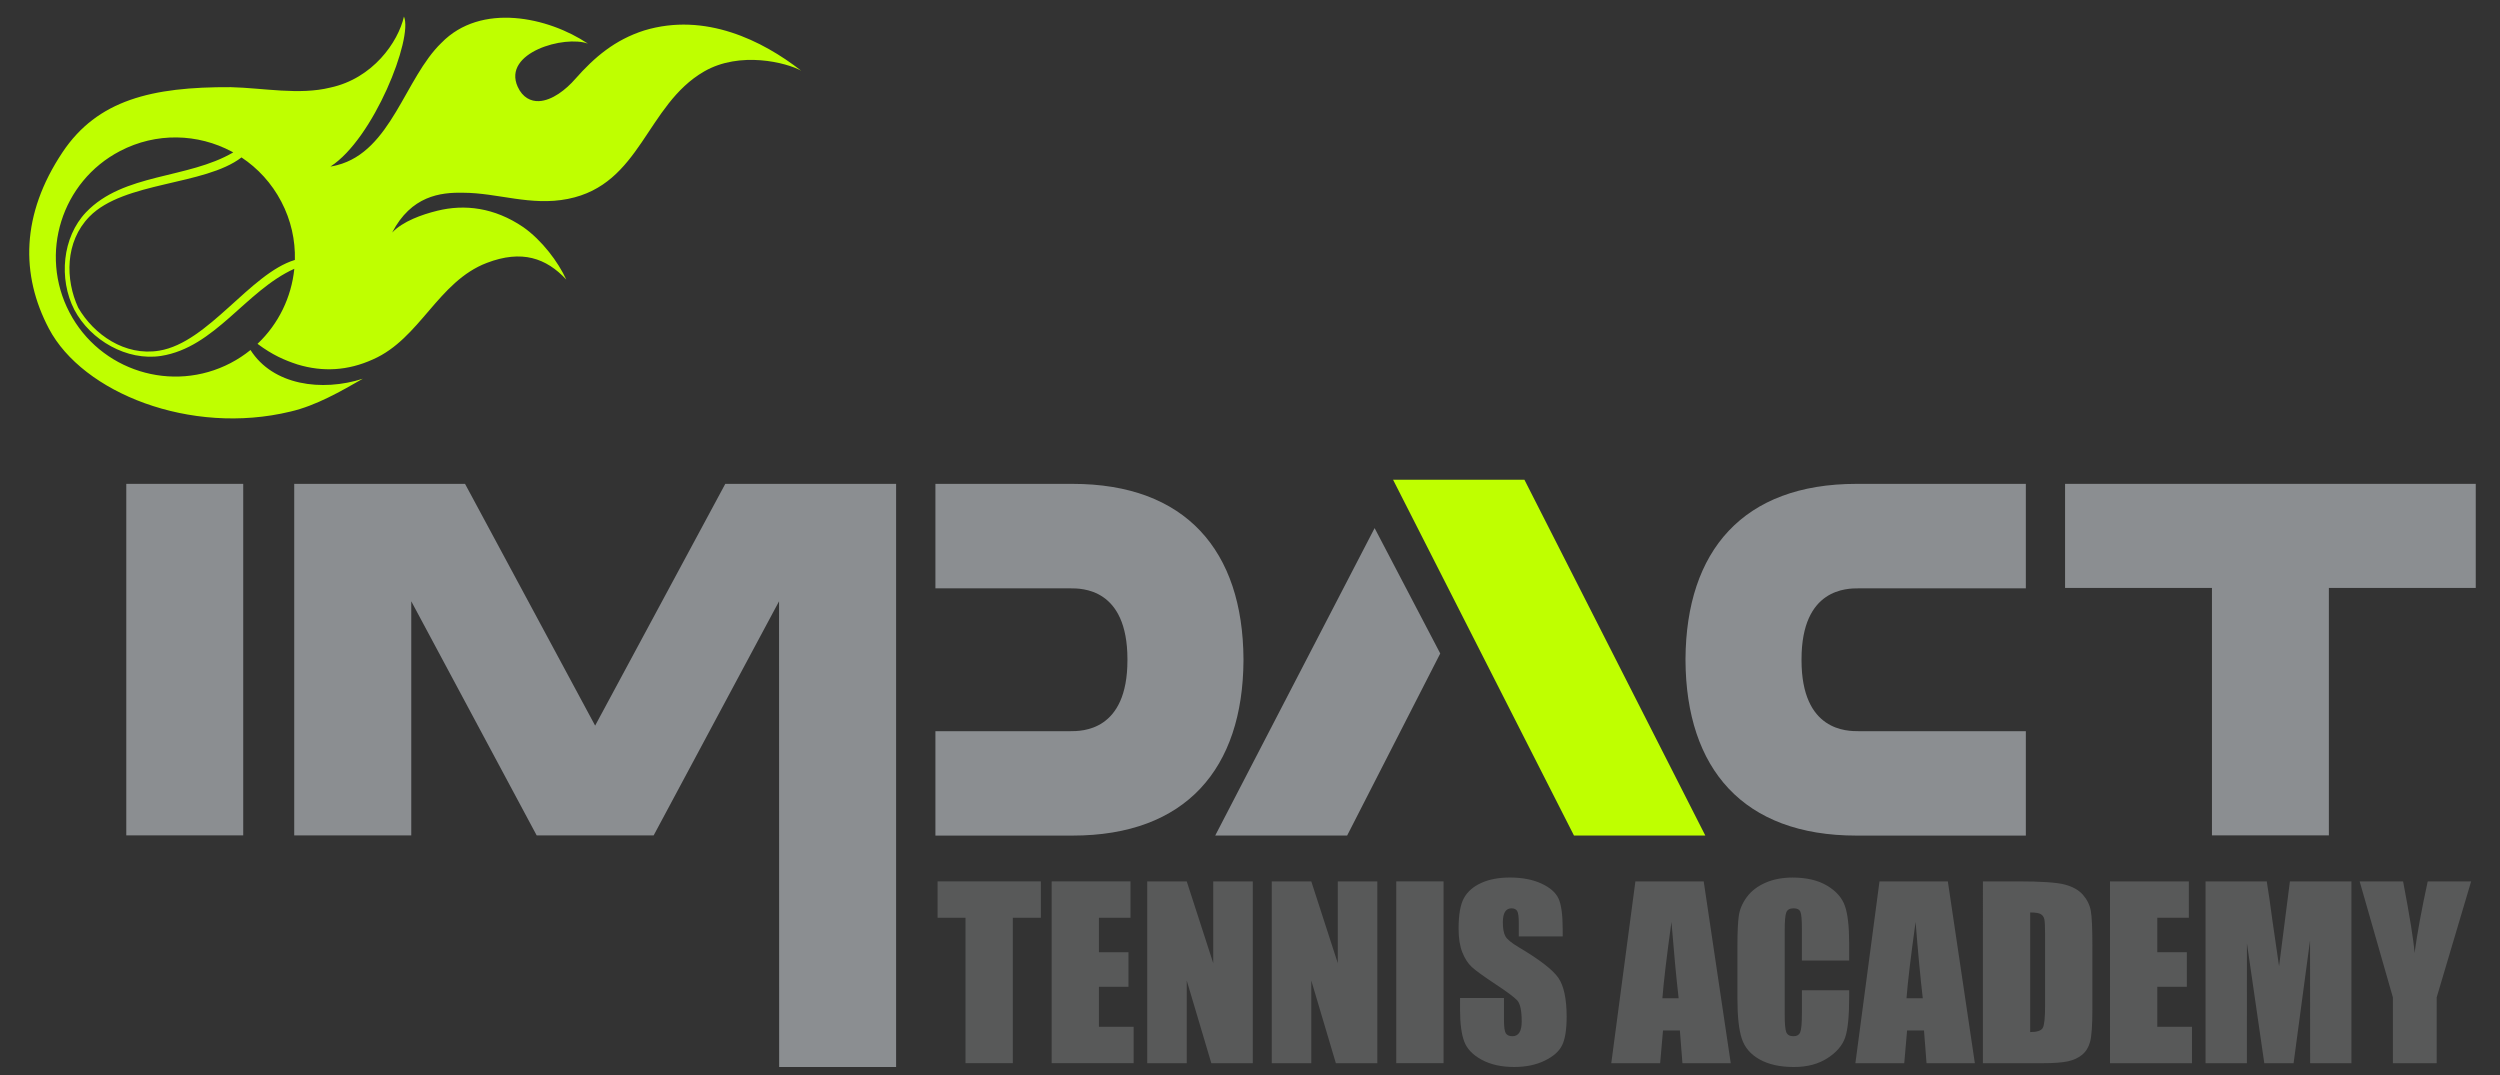 <?xml version="1.0" encoding="utf-8"?>
<!-- Generator: Adobe Illustrator 16.0.0, SVG Export Plug-In . SVG Version: 6.00 Build 0)  -->
<!DOCTYPE svg PUBLIC "-//W3C//DTD SVG 1.1//EN" "http://www.w3.org/Graphics/SVG/1.1/DTD/svg11.dtd">
<svg version="1.1" id="Layer_1" xmlns="http://www.w3.org/2000/svg" xmlns:xlink="http://www.w3.org/1999/xlink" x="0px" y="0px"
	 width="500px" height="215px" viewBox="0 0 500 215" enable-background="new 0 0 500 215" xml:space="preserve">
<rect x="0" y="0" width="500" height="215" fill="#333333" stroke="none"/>
<g display="none">
	<path display="inline" fill="#0F1823" d="M3.869,250.007c0,135.863,110.14,245.996,246.004,245.996
		c135.854,0,245.997-110.133,245.997-245.996c0-135.864-110.143-246.004-245.997-246.004C114.009,4.003,3.869,114.143,3.869,250.007
		z"/>
	<path display="inline" fill="#FFFFFF" d="M374.596,174.091c-9.082,4.033-18.86,6.749-29.098,7.979
		c10.467-6.273,18.501-16.213,22.271-28.033c-9.793,5.807-20.627,10.015-32.188,12.279c-9.221-9.84-22.404-15.998-36.985-15.998
		c-27.968,0-50.653,22.707-50.653,50.682c0,3.979,0.432,7.827,1.305,11.538c-42.113-2.127-79.439-22.272-104.447-52.962
		c-4.362,7.514-6.86,16.221-6.86,25.509c0,17.56,8.948,33.084,22.544,42.173c-8.301-0.252-16.125-2.547-22.961-6.326v0.627
		c0,24.56,17.46,45.043,40.659,49.687c-4.254,1.194-8.726,1.784-13.359,1.784c-3.263,0-6.446-0.293-9.526-0.889
		c6.443,20.112,25.15,34.781,47.327,35.18c-17.342,13.59-39.194,21.69-62.928,21.69c-4.094,0-8.133-0.229-12.093-0.694
		c22.426,14.367,49.063,22.763,77.676,22.763c93.223,0,144.173-77.216,144.173-144.204c0-2.195-0.045-4.393-0.131-6.557
		C359.225,193.174,367.824,184.252,374.596,174.091"/>
</g>
<g display="none">
	<path display="inline" fill="#0F1823" d="M3.869,250.007c0,135.854,110.14,245.996,246.004,245.996
		c135.854,0,245.997-110.142,245.997-245.996c0-135.864-110.143-246.004-245.997-246.004C114.009,4.003,3.869,114.143,3.869,250.007
		z"/>
	<path display="inline" fill="#FFFFFF" d="M318.273,140.486H183.911c-23.34,0-42.331,18.982-42.331,42.326v44.715v89.666
		c0,23.345,18.99,42.326,42.331,42.326h134.364c23.345,0,42.334-18.981,42.334-42.326v-89.666v-44.715
		C360.609,159.471,341.619,140.486,318.273,140.486z M330.425,165.734l4.845-0.014v4.819v32.304l-37.011,0.115l-0.131-37.124
		L330.425,165.734z M219.841,227.527c7.005-9.709,18.39-16.075,31.255-16.075c12.861,0,24.247,6.366,31.247,16.075
		c4.576,6.334,7.308,14.078,7.308,22.479c0,21.255-17.299,38.539-38.555,38.539c-21.255,0-38.547-17.284-38.547-38.539
		C212.55,241.605,215.277,233.863,219.841,227.527z M339.27,317.191c0,11.576-9.409,20.979-20.993,20.979H183.911
		c-11.58,0-20.987-9.403-20.987-20.979v-89.666h32.698c-2.831,6.947-4.415,14.531-4.415,22.479
		c0,33.017,26.864,59.896,59.891,59.896c33.023,0,59.888-26.879,59.888-59.896c0-7.95-1.601-15.532-4.414-22.479h32.698V317.191
		L339.27,317.191z"/>
</g>
<g display="none">
	<path display="inline" fill="#0F1823" d="M3.869,250.369c0,135.854,110.14,245.996,246.004,245.996
		c135.854,0,245.997-110.143,245.997-245.996c0-135.864-110.143-246.004-245.997-246.004C114.009,4.365,3.869,114.505,3.869,250.369
		z"/>
	<g id="FULL_COLOR_ICON_1_" display="inline">
		<g id="TYPE_A_1_">
			<g>
				<path fill="#FFFFFF" d="M410.641,228.938c0-71.386-71.567-129.466-159.548-129.466c-87.963,0-159.54,58.081-159.54,129.466
					c0,64.002,56.757,117.608,133.426,127.738c5.195,1.116,12.269,3.428,14.056,7.865c1.61,4.033,1.052,10.354,0.517,14.432
					c0,0-1.872,11.254-2.277,13.656c-0.696,4.032-3.206,15.777,13.818,8.6c17.035-7.176,91.882-54.102,125.354-92.633h-0.008
					C399.563,283.238,410.641,257.516,410.641,228.938"/>
				<g>
					<path fill="#414042" d="M218.678,194.438h-11.194c-1.714,0-3.106,1.394-3.106,3.106v69.519c0,1.707,1.393,3.102,3.106,3.102
						h11.194c1.714,0,3.106-1.395,3.106-3.102v-69.519C221.785,195.831,220.392,194.438,218.678,194.438"/>
					<path fill="#414042" d="M295.704,194.438h-11.188c-1.713,0-3.104,1.394-3.104,3.106v41.302l-31.86-43.022
						c-0.077-0.115-0.157-0.216-0.245-0.314c-0.008-0.007-0.012-0.015-0.02-0.022c-0.061-0.069-0.122-0.131-0.187-0.191
						c-0.019-0.016-0.034-0.039-0.057-0.054c-0.05-0.046-0.107-0.101-0.165-0.138c-0.027-0.023-0.054-0.047-0.08-0.063
						c-0.054-0.038-0.107-0.076-0.161-0.113c-0.03-0.017-0.062-0.039-0.096-0.055c-0.054-0.03-0.11-0.068-0.165-0.092
						c-0.034-0.016-0.065-0.039-0.1-0.055c-0.057-0.022-0.114-0.045-0.18-0.068c-0.034-0.016-0.065-0.03-0.1-0.038
						c-0.061-0.022-0.123-0.045-0.184-0.062c-0.034-0.006-0.068-0.015-0.106-0.022c-0.062-0.015-0.119-0.031-0.18-0.045
						c-0.042-0.009-0.088-0.009-0.13-0.017c-0.053-0.008-0.11-0.015-0.164-0.021c-0.053,0-0.107-0.008-0.161-0.008
						c-0.038,0-0.068-0.008-0.111-0.008h-11.186c-1.717,0-3.11,1.393-3.11,3.105v69.52c0,1.707,1.393,3.101,3.11,3.101h11.186
						c1.722,0,3.114-1.394,3.114-3.101V225.77l31.895,43.084c0.223,0.307,0.497,0.56,0.788,0.766
						c0.017,0.008,0.023,0.016,0.031,0.023c0.062,0.037,0.129,0.084,0.199,0.112c0.028,0.019,0.053,0.032,0.081,0.047
						c0.048,0.03,0.103,0.054,0.146,0.076c0.055,0.021,0.102,0.045,0.152,0.062c0.029,0.018,0.063,0.023,0.093,0.039
						c0.076,0.021,0.138,0.047,0.214,0.067c0.018,0,0.031,0.009,0.047,0.009c0.243,0.067,0.521,0.106,0.795,0.106h11.188
						c1.721,0,3.104-1.394,3.104-3.101v-69.52C298.811,195.831,297.425,194.438,295.704,194.438"/>
					<path fill="#414042" d="M191.704,252.757h-30.41v-55.212c0-1.714-1.389-3.105-3.106-3.105h-11.19
						c-1.714,0-3.111,1.393-3.111,3.105v69.512l0,0c0,0.834,0.333,1.592,0.873,2.149c0.011,0.017,0.022,0.03,0.042,0.046
						c0.015,0.016,0.03,0.031,0.045,0.047c0.559,0.535,1.313,0.864,2.143,0.864h0.008h44.706c1.714,0,3.103-1.394,3.103-3.106
						v-11.192C194.807,254.148,193.417,252.757,191.704,252.757"/>
					<path fill="#414042" d="M357.511,211.846c1.714,0,3.1-1.386,3.1-3.106v-11.187c0-1.722-1.386-3.113-3.1-3.113h-44.715l0,0
						c-0.842,0-1.591,0.336-2.157,0.879c-0.008,0.008-0.021,0.022-0.028,0.031c-0.022,0.022-0.039,0.039-0.056,0.053
						c-0.526,0.56-0.864,1.316-0.864,2.143v0.008v69.504l0,0c0,0.834,0.338,1.592,0.872,2.148c0.017,0.018,0.031,0.029,0.048,0.046
						c0.008,0.017,0.028,0.031,0.046,0.047c0.551,0.535,1.308,0.864,2.142,0.864l0,0h44.715c1.715,0,3.101-1.395,3.101-3.105
						v-11.193c0-1.715-1.386-3.105-3.101-3.105h-30.405v-11.753h30.405c1.715,0,3.101-1.394,3.101-3.106v-11.193
						c0-1.714-1.386-3.105-3.101-3.105h-30.405v-11.752h30.404L357.511,211.846L357.511,211.846z"/>
				</g>
			</g>
		</g>
	</g>
</g>
<g display="none">
	<path display="inline" fill="#0F1823" d="M3.869,250.369c0,135.854,110.14,245.996,246.004,245.996
		c135.854,0,245.997-110.143,245.997-245.996c0-135.864-110.143-246.004-245.997-246.004C114.009,4.365,3.869,114.505,3.869,250.369
		z"/>
	<g id="FULL_COLOR_ICON_2_" display="inline">
		<g id="TYPE_A_2_">
			<g>
				<path fill="#FFFFFF" d="M410.641,228.938c0-71.386-71.567-129.466-159.548-129.466c-87.963,0-159.54,58.081-159.54,129.466
					c0,64.002,56.757,117.608,133.426,127.738c5.195,1.116,12.269,3.428,14.056,7.865c1.61,4.033,1.052,10.354,0.517,14.432
					c0,0-1.872,11.254-2.277,13.656c-0.696,4.032-3.206,15.777,13.818,8.6c17.035-7.176,91.882-54.102,125.354-92.633h-0.008
					C399.563,283.238,410.641,257.516,410.641,228.938"/>
				<g>
					<path fill="#414042" d="M218.678,194.438h-11.194c-1.714,0-3.106,1.394-3.106,3.106v69.519c0,1.707,1.393,3.102,3.106,3.102
						h11.194c1.714,0,3.106-1.395,3.106-3.102v-69.519C221.785,195.831,220.392,194.438,218.678,194.438"/>
					<path fill="#414042" d="M295.704,194.438h-11.188c-1.713,0-3.104,1.394-3.104,3.106v41.302l-31.86-43.022
						c-0.077-0.115-0.157-0.216-0.245-0.314c-0.008-0.007-0.012-0.015-0.02-0.022c-0.061-0.069-0.122-0.131-0.187-0.191
						c-0.019-0.016-0.034-0.039-0.057-0.054c-0.05-0.046-0.107-0.101-0.165-0.138c-0.027-0.023-0.054-0.047-0.08-0.063
						c-0.054-0.038-0.107-0.076-0.161-0.113c-0.03-0.017-0.062-0.039-0.096-0.055c-0.054-0.03-0.11-0.068-0.165-0.092
						c-0.034-0.016-0.065-0.039-0.1-0.055c-0.057-0.022-0.114-0.045-0.18-0.068c-0.034-0.016-0.065-0.03-0.1-0.038
						c-0.061-0.022-0.123-0.045-0.184-0.062c-0.034-0.006-0.068-0.015-0.106-0.022c-0.062-0.015-0.119-0.031-0.18-0.045
						c-0.042-0.009-0.088-0.009-0.13-0.017c-0.053-0.008-0.11-0.015-0.164-0.021c-0.053,0-0.107-0.008-0.161-0.008
						c-0.038,0-0.068-0.008-0.111-0.008h-11.186c-1.717,0-3.11,1.393-3.11,3.105v69.52c0,1.707,1.393,3.101,3.11,3.101h11.186
						c1.722,0,3.114-1.394,3.114-3.101V225.77l31.895,43.084c0.223,0.307,0.497,0.56,0.788,0.766
						c0.017,0.008,0.023,0.016,0.031,0.023c0.062,0.037,0.129,0.084,0.199,0.112c0.028,0.019,0.053,0.032,0.081,0.047
						c0.048,0.03,0.103,0.054,0.146,0.076c0.055,0.021,0.102,0.045,0.152,0.062c0.029,0.018,0.063,0.023,0.093,0.039
						c0.076,0.021,0.138,0.047,0.214,0.067c0.018,0,0.031,0.009,0.047,0.009c0.243,0.067,0.521,0.106,0.795,0.106h11.188
						c1.721,0,3.104-1.394,3.104-3.101v-69.52C298.811,195.831,297.425,194.438,295.704,194.438"/>
					<path fill="#414042" d="M191.704,252.757h-30.41v-55.212c0-1.714-1.389-3.105-3.106-3.105h-11.19
						c-1.714,0-3.111,1.393-3.111,3.105v69.512l0,0c0,0.834,0.333,1.592,0.873,2.149c0.011,0.017,0.022,0.03,0.042,0.046
						c0.015,0.016,0.03,0.031,0.045,0.047c0.559,0.535,1.313,0.864,2.143,0.864h0.008h44.706c1.714,0,3.103-1.394,3.103-3.106
						v-11.192C194.807,254.148,193.417,252.757,191.704,252.757"/>
					<path fill="#414042" d="M357.511,211.846c1.714,0,3.1-1.386,3.1-3.106v-11.187c0-1.722-1.386-3.113-3.1-3.113h-44.715l0,0
						c-0.842,0-1.591,0.336-2.157,0.879c-0.008,0.008-0.021,0.022-0.028,0.031c-0.022,0.022-0.039,0.039-0.056,0.053
						c-0.526,0.56-0.864,1.316-0.864,2.143v0.008v69.504l0,0c0,0.834,0.338,1.592,0.872,2.148c0.017,0.018,0.031,0.029,0.048,0.046
						c0.008,0.017,0.028,0.031,0.046,0.047c0.551,0.535,1.308,0.864,2.142,0.864l0,0h44.715c1.715,0,3.101-1.395,3.101-3.105
						v-11.193c0-1.715-1.386-3.105-3.101-3.105h-30.405v-11.753h30.405c1.715,0,3.101-1.394,3.101-3.106v-11.193
						c0-1.714-1.386-3.105-3.101-3.105h-30.405v-11.752h30.404L357.511,211.846L357.511,211.846z"/>
				</g>
			</g>
		</g>
	</g>
</g>
<g>
	<polygon fill="#BFFF00" points="314.798,167.109 341.064,167.109 304.884,95.949 278.615,95.949 	"/>
	<g>
		<rect x="25.257" y="96.772" fill="#8B8E91" width="23.388" height="70.302"/>
		<path fill="#8B8E91" d="M248.697,131.813c-0.122-21.646-11.519-35.04-34.185-35.04h-27.429v20.896c0,0,25.432,0,26.972,0
			c2.272,0,11.433-0.063,11.433,14.183v0.196c0,14.248-9.161,14.187-11.433,14.187c-1.54,0-26.972,0-26.972,0v20.883h27.429
			c22.666,0,34.063-13.391,34.185-35.026V131.813z"/>
		<polygon fill="#8B8E91" points="82.254,167.074 82.254,120.257 107.332,167.074 107.342,167.074 130.719,167.074 130.734,167.074 
			155.809,120.257 155.832,213.398 179.22,213.398 179.22,96.772 145.058,96.772 119.027,145.124 93.008,96.772 58.844,96.772 
			58.844,167.074 		"/>
		<path fill="#8B8E91" d="M337.099,131.813c0.12-21.646,11.511-35.04,34.184-35.04h33.884v20.896c0,0-31.887,0-33.425,0
			c-2.276,0-11.438-0.063-11.438,14.183v0.196c0,14.248,9.161,14.187,11.438,14.187c1.538,0,33.425,0,33.425,0v20.883h-33.884
			c-22.673,0-34.063-13.391-34.184-35.026V131.813z"/>
		<polygon fill="#8B8E91" points="413.014,96.772 413.014,117.585 442.39,117.585 442.39,167.074 465.774,167.074 465.774,117.585 
			465.896,117.585 495.151,117.585 495.151,96.772 		"/>
		<polygon fill="#8B8E91" points="288.049,130.698 274.923,105.617 243.042,167.109 269.427,167.109 		"/>
	</g>
	<g>
		<path fill="#585959" d="M208.173,176.275v7.275h-5.61v29.084h-9.458v-29.084h-5.593v-7.275H208.173z"/>
		<path fill="#585959" d="M210.333,176.275H226.1v7.275h-6.316v6.895h5.909v6.912h-5.909v8h6.944v7.277h-16.395V176.275
			L210.333,176.275z"/>
		<path fill="#585959" d="M250.555,176.275v36.359h-8.291l-4.917-16.531v16.531h-7.903v-36.359h7.903l5.302,16.365v-16.365H250.555z
			"/>
		<path fill="#585959" d="M275.463,176.275v36.359h-8.293l-4.914-16.531v16.531h-7.904v-36.359h7.904l5.301,16.365v-16.365H275.463z
			"/>
		<path fill="#585959" d="M288.71,176.275v36.359h-9.456v-36.359H288.71z"/>
		<path fill="#585959" d="M312.539,187.279h-8.781v-2.695c0-1.254-0.109-2.057-0.338-2.404c-0.225-0.346-0.596-0.515-1.121-0.515
			c-0.566,0-0.996,0.231-1.294,0.696c-0.29,0.463-0.435,1.172-0.435,2.111c0,1.215,0.162,2.129,0.49,2.741
			c0.313,0.611,1.203,1.356,2.668,2.224c4.217,2.498,6.862,4.549,7.955,6.147c1.09,1.606,1.646,4.19,1.646,7.749
			c0,2.59-0.304,4.496-0.912,5.727c-0.606,1.232-1.778,2.258-3.512,3.088c-1.738,0.838-3.763,1.25-6.067,1.25
			c-2.531,0-4.689-0.479-6.48-1.438c-1.787-0.96-2.961-2.18-3.516-3.665c-0.55-1.479-0.831-3.582-0.831-6.307v-2.384h8.785v4.424
			c0,1.363,0.123,2.242,0.366,2.632c0.253,0.385,0.688,0.583,1.32,0.583c0.623,0,1.093-0.249,1.4-0.742
			c0.303-0.491,0.458-1.225,0.458-2.195c0-2.146-0.291-3.546-0.872-4.205c-0.604-0.656-2.083-1.76-4.429-3.304
			c-2.351-1.556-3.901-2.683-4.669-3.386c-0.77-0.709-1.396-1.682-1.898-2.926c-0.5-1.244-0.755-2.829-0.755-4.758
			c0-2.787,0.355-4.815,1.068-6.112c0.709-1.286,1.858-2.296,3.448-3.021c1.584-0.723,3.502-1.089,5.746-1.089
			c2.455,0,4.552,0.402,6.282,1.197c1.727,0.79,2.873,1.788,3.434,2.996c0.56,1.203,0.842,3.255,0.842,6.138L312.539,187.279
			L312.539,187.279z"/>
		<path fill="#585959" d="M340.742,176.275l5.406,36.359h-9.662l-0.511-6.535H332.6l-0.569,6.535h-9.775l4.823-36.359H340.742z
			 M335.729,199.652c-0.471-4.114-0.953-9.211-1.438-15.271c-0.959,6.967-1.568,12.053-1.813,15.271H335.729z"/>
		<path fill="#585959" d="M369.834,192.107h-9.454v-6.32c0-1.84-0.104-2.982-0.305-3.436c-0.201-0.459-0.647-0.688-1.336-0.688
			c-0.784,0-1.275,0.273-1.485,0.828c-0.211,0.554-0.313,1.751-0.313,3.596v16.889c0,1.765,0.103,2.92,0.313,3.461
			c0.21,0.535,0.684,0.808,1.417,0.808c0.709,0,1.162-0.272,1.378-0.815c0.22-0.533,0.331-1.801,0.331-3.801v-4.572h9.454v1.42
			c0,3.762-0.269,6.434-0.8,8.008c-0.527,1.572-1.704,2.955-3.529,4.139c-1.813,1.179-4.058,1.777-6.721,1.777
			c-2.773,0-5.054-0.506-6.853-1.51c-1.794-0.996-2.988-2.386-3.574-4.162c-0.582-1.779-0.872-4.445-0.872-8.008v-10.617
			c0-2.629,0.091-4.592,0.271-5.904c0.175-1.307,0.714-2.572,1.604-3.786c0.894-1.212,2.128-2.163,3.707-2.858
			c1.585-0.695,3.396-1.046,5.441-1.046c2.793,0,5.085,0.539,6.899,1.615c1.812,1.077,2.999,2.427,3.564,4.032
			c0.573,1.604,0.86,4.103,0.86,7.496v3.455H369.834z"/>
		<path fill="#585959" d="M389.567,176.275l5.403,36.359h-9.663l-0.507-6.535h-3.381l-0.569,6.535h-9.771l4.821-36.359H389.567z
			 M384.555,199.652c-0.478-4.114-0.958-9.211-1.435-15.271c-0.972,6.967-1.572,12.053-1.819,15.271H384.555z"/>
		<path fill="#585959" d="M396.581,176.275h7.072c4.566,0,7.654,0.209,9.263,0.627c1.61,0.418,2.837,1.108,3.675,2.063
			c0.84,0.96,1.362,2.031,1.572,3.202c0.211,1.178,0.313,3.488,0.313,6.936v12.729c0,3.266-0.157,5.447-0.465,6.546
			c-0.302,1.103-0.838,1.964-1.602,2.586c-0.764,0.62-1.709,1.058-2.826,1.302c-1.132,0.246-2.818,0.371-5.077,0.371H396.58
			L396.581,176.275L396.581,176.275z M406.038,182.493v23.921c1.359,0,2.195-0.271,2.509-0.821c0.319-0.543,0.471-2.034,0.471-4.46
			v-14.122c0-1.651-0.049-2.702-0.15-3.169c-0.109-0.46-0.352-0.803-0.723-1.018C407.771,182.602,407.065,182.493,406.038,182.493z"
			/>
		<path fill="#585959" d="M422.001,176.275h15.767v7.275h-6.312v6.895h5.909v6.912h-5.909v8h6.942v7.277h-16.397V176.275
			L422.001,176.275z"/>
		<path fill="#585959" d="M470.285,176.275v36.359h-8.259l-0.017-24.548l-3.29,24.548h-5.86l-3.473-23.986l-0.008,23.986h-8.269
			v-36.359h12.24c0.359,2.188,0.733,4.761,1.12,7.727l1.343,9.252l2.17-16.979H470.285z"/>
		<path fill="#585959" d="M494.229,176.275l-6.894,23.201v13.158h-8.758v-13.158l-6.647-23.201h8.689
			c1.352,7.096,2.117,11.869,2.293,14.326c0.52-3.881,1.403-8.658,2.632-14.326H494.229z"/>
	</g>
	<path fill="#BFFF00" d="M128.847,6.089c-5.866,1.875-9.929,5.321-13.796,9.701c-1.855,2.133-4.633,4.329-7.275,4.434
		c-1.582,0.067-3.25-0.692-4.235-2.871c-3.114-6.875,9.461-10.346,14.044-8.625c-7.919-5.305-21.377-8.297-29.299-0.156
		c-7.312,7.046-10.021,21.663-20.844,24.455c-0.437,0.117-0.887,0.21-1.359,0.286C74.71,27.782,82.657,7.605,80.791,3.311
		C79.63,8.43,74.559,15.696,66.056,17.517c-6.207,1.543-13.393,0.074-19.902-0.085c-15.82-0.083-26.672,2.574-33.644,13.011
		C4.175,42.924,4.128,55.005,9.775,65.716C16.546,78.57,38.094,87.154,58.08,82.319c5.122-1.188,10.036-4.026,14.483-6.57
		c-8.228,2.633-17.979,1.308-22.462-5.748c-1.21,0.978-2.533,1.851-3.963,2.602c-11.691,6.103-26.144,1.562-32.25-10.129
		c-6.115-11.709-1.582-26.156,10.109-32.26c7.278-3.804,15.605-3.497,22.337,0.096c0.102,0.06,0.209,0.112,0.314,0.169
		c-9.137,5.357-21.929,4.107-29.445,11.978c-4.732,4.957-5.509,13.323-2.337,19.493l0.006,0.011l0.005,0.012
		c3.244,6.114,10.548,10.266,17.33,9.212c10.803-1.692,16.941-13.031,26.646-17.424c0,0.004,0.008,0.018,0.008,0.022
		c-0.568,5.64-3.14,10.994-7.357,14.986c2.98,2.226,5.393,3.276,8.007,4.128c5.033,1.527,10.065,1.263,15.08-1.017
		c9.438-4.137,12.988-15.57,22.787-19.305c6.98-2.668,11.869-0.974,15.877,3.341c-1.6-3.514-4.86-7.85-8.573-10.469
		c-5.813-3.963-11.782-4.642-17.233-3.294c-3.1,0.766-6.87,2.105-9.019,4.355c3.822-7.325,9.621-8.058,14.196-7.959
		c6.944,0.02,13.532,2.714,20.951,1.235c14.625-2.89,15.646-18.771,27.231-25.479c7.184-4.168,16.522-1.779,19.424-0.166
		C152.485,8.101,141.024,2.402,128.847,6.089z M31.882,70.126c-6.938,1.166-13.132-3.247-16.23-8.572
		c-2.604-5.596-2.687-13.199,2.233-18.229c6.907-7.065,23.027-6.175,30.417-11.841c3.25,2.156,6.031,5.146,7.966,8.857
		c1.942,3.711,2.813,7.719,2.708,11.647C50.03,54.7,41.691,68.484,31.882,70.126z"/>
</g>
</svg>
